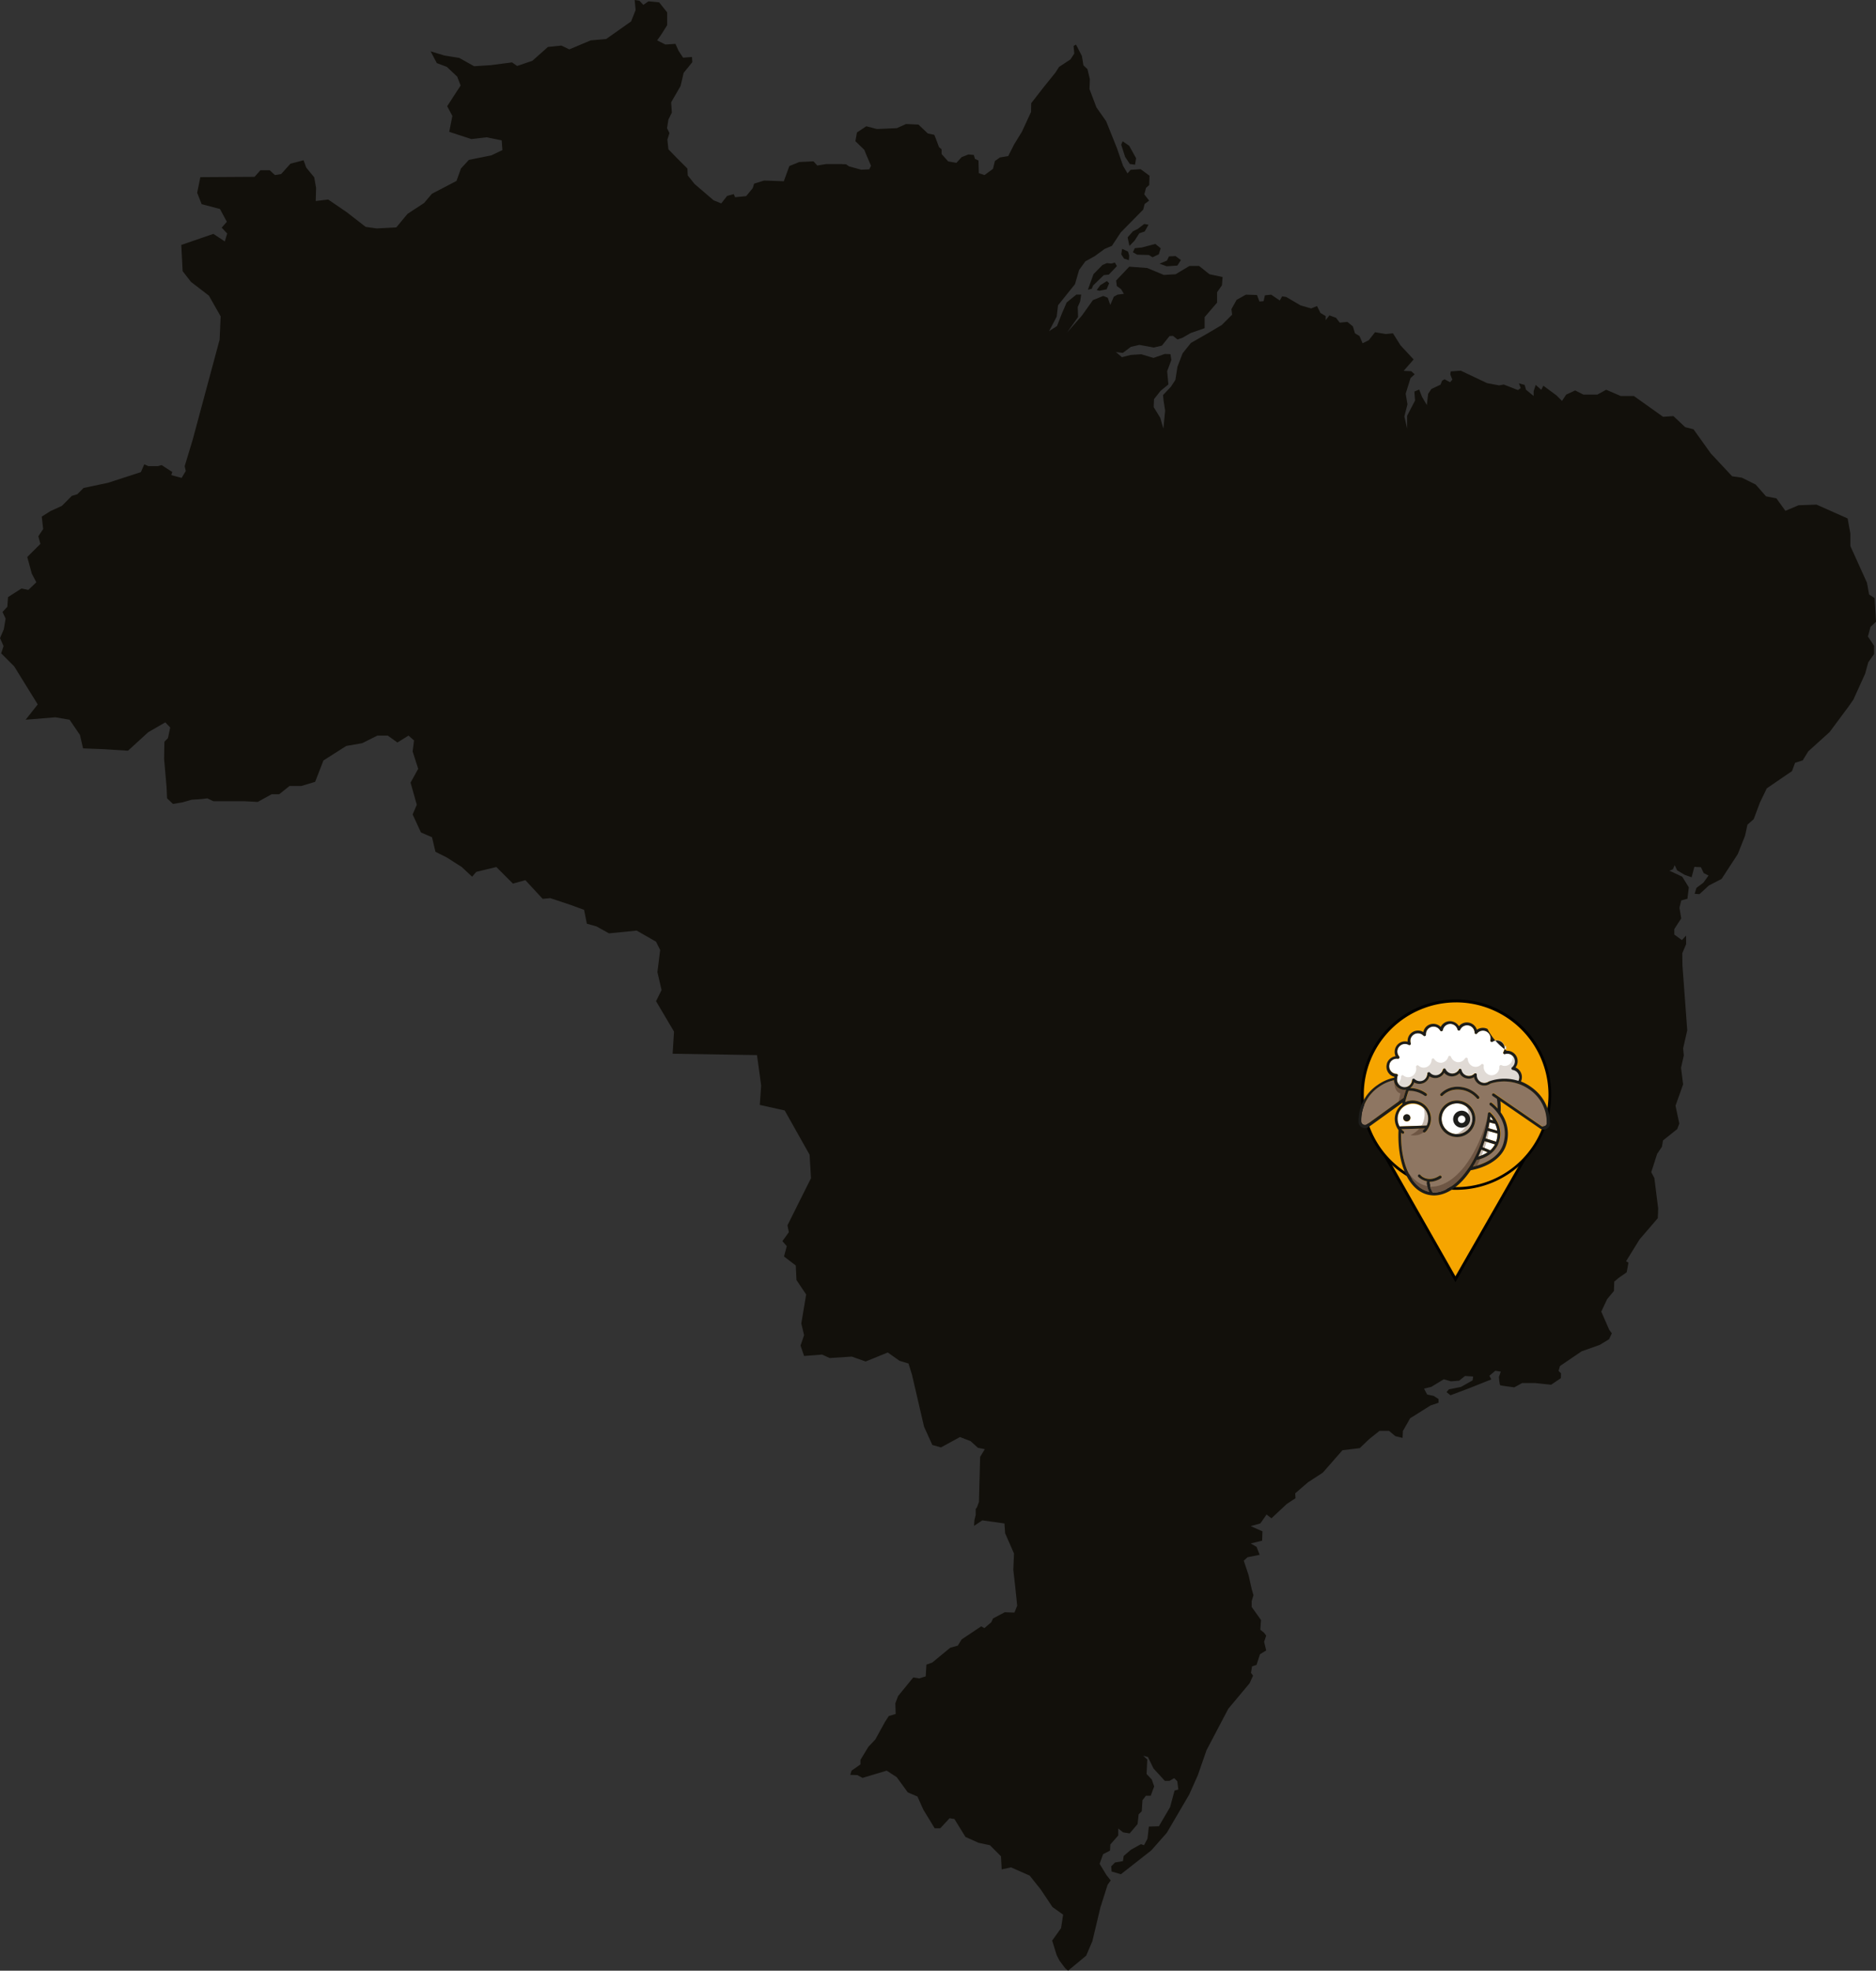 <svg id="Ebene" xmlns="http://www.w3.org/2000/svg" viewBox="0 0 1054.52 1107.49"><rect x="0" y="0" width="1054.52" height="1107.49" fill="#333333" stroke="none"/><defs><style>.cls-1{fill:#12100b;fill-rule:evenodd;}.cls-2{fill:#f6a500;}.cls-3{fill:#fff;}.cls-4{fill:#8e7662;}.cls-5{fill:#e0dad5;}.cls-6{fill:#bf7800;}.cls-7{fill:#6e5644;}.cls-8{fill:#c6bab0;}.cls-9{fill:#1d1d1b;}</style></defs><g id="Brasilien"><path class="cls-1" d="M643.82,80.51l-2.23-2.12-.87-5.26-3.31-6.4-1.35.78.38,4.25-2.13,3.3-6.21,4.09.07-.1-.33.31-2,3.13-6.61,8.2-7,9-.07,4.87-5.17,11.19-4.38,7.12-3.3,6.53-4.66.77-2.83,2-1.07,4.4-4.76,3.5-3.21-1.08-.19-7.11-1.95-.88-.68-2.23-3-.29L573.11,130l-2.92,3.2-4.62-.81-3.7-4.13,0-2.64-1.46-1.27L558.77,120l-1-2.54-3.67-.78-5.25-5-7-.3-5.14,2.32-11.19.49-6-1.55-5.24,3.5-.88,4.88,5,4.86,1.27,3.13,2.52,5.84-1,2-4.55.2-6.82-1.88L508.14,134l-2.23-.05-.47-.14.14.09h-8.74l-4.85.8-2.14-2.35-8,.38L476.28,135l-3.11,8.54-11.07-.4-5.63,1.75-.78,2.54L452,151.91l-6.21.59-.78-1.74-3.69,1L438,156l-4.27-1.74-10.68-9.14-3.87-4.84-.21-3.88-5.82-5.82-4.85-5-.58-5.45,1.17-3.67-1.36-2.72.77-4.86,1.93-3.89-.38-5.82L415.14,90l1.73-7.38,4.86-6-.19-2.92-5,.39L414,70.2l-1.74-3.87-5.64.37-4.65-2.32,2.32-3.3,3.31-5.24V48.65L403.1,43l-6-.58-2.91,2L392,42.06l-2.66-.38.52,5.64-2.52,6.39-14,9.88-8.74.79-12,5.05-4.46-2.14-7.57.78-8.73,7.77-8.55,2.91-2.9-2-12,1.56-9.31.59-8.35-4.67-8.35-1.35-7.76-2.35,3.49,6.61,5.64,2.12,5.82,5.47,1.93,5-7.56,11.64,2.92,5.46-1.76,8.93,12.42,4.08,8.54-1,8.53,1.73.4,5.45L308.77,129l-12.61,2.52-4.47,4.85-2.52,7-13.79,7.19-4.45,5.24-9.27,6.06-6.32,7.61-11,.58-6.23-.87-10.69-8.3-10.36-7.07-7,.84.2-7.39-1.06-5.94-4.48-5.45-1.49-4.13-7.38,1.93-5.24,5.82-3.49.58-2.92-2.71h-5.24l-3.29,3.7-30.47.19L143.41,150l2.52,6.42,10.28,2.7,3.89,7.2-2.91,3.29,3.1,3.3-1.35,4.46-6.41-4.26-18.05,6.22.77,14.74,4.66,6L150,207.83l6.61,11.64-.4,9.12-.19,4-15.13,56.21-4.5,14.87.61,2.69-2.33,3.9-5.82-1.58.58-1.73-6-3.89-2.13.58H116l-2.33-1L111.77,307l-18.44,6-13.78,2.91-3.48,3.5-3.12.95L67.33,326l-6.41,2.91L56.06,332l.78,7-2.71,4.06,1.16,4.28-7.38,7.36,2.54,9.35L53,368.91l-4.46,4.27-3.88-.78-7.57,4.84-.39,5.45-2.72,2.91,1.75,3.7-1,6-2.14,5,2,4.47-1.37,4.05,7.37,7.39,13.2,21.34L47,446.15l16.69-1.36,8,1.36,5.83,8.55,1.74,7.56,11.56.44,13.7.88,11.38-10.41,9.62-5.55,2.73,2.9-1.25,5.94-2,2.06-.18,9.63L126.21,484l.29,6.33,3.3,3.14,5.35-.88,5.16-1.47,5.82-.4,3-.39,2.67,1.27.77.34h0l17.1,0,7.79.41,7.77-4.3h4.27l5.83-4.66h6.62l7.77-2.33,4.66-12,12.83-8.17,8.94-1.54,8.55-4.28h5.84l5.43,3.89,6.23-3.89,3.11,2.72-.78,6.22,3.12,9.72-4.29,7.77,3.5,12.44-2.33,5.44,4.67,10.12,6.22,2.71,1.94,8.17,6.22,3.1,8.56,5.45,5.82,5.43,2.34-2.71,11.27-2.72,9.33,9.32,7-1.93,9.72,10.5,4.27-.41,11.66,3.9L360.9,553l1.55,7.79,5.45,1.53,7,3.89,15.56-1.56,10.88,6.24,2.33,4.67-1.55,12.42,2.33,10.11-3.11,6.23,10.11,17.1-.78,12.45,47.43.76,2.34,17.11-.78,10.88,14,3.12,14,24.88.78,13.2-13.22,26.46.77,3.89-3.61,5,2.45,2.82-1.55,5.82,6.61,5.06.39,8.17,5.45,8.13L483,785.43l1.57,6.6-2,5.84,2,5.85,10.1-.79,4.27,1.94,12.44-.8,7.78,2.75,12.45-5.06,6.6,4.67,5.06,1.54,1.93,6.23,6.8,29.28,4.66,10.26,4.86,1.36,10.67-5.82,6,2.32,4.07,3.71,3.89.77-2.63,4.35-.67,25.34-1.11,3-.72.95,0,3.4-.69,2.8-.25,3.28,4.67-3.1,12.44,1.74.37,5.47,5,11.43-.39,9.13,1.18,10.48,1,9.7-1.55,3.88-5.44-.2-6.59,3.5-1,2.15-3.88,3.28-1.76-1L573.12,963l-2.14,3.5-4.26,1.17L556.62,976l-3.29,1.17-.39,6.6-3.69,1.15-3.3-.56-8.53,10.46-1.56,4.08.2,6-3.89,1.18-2.14,3.3-5.43,9.88-3.89,4.09-4.46,7.37v2.53l-5,3.51-.73,2.38,4,.12,2.9,1.57,13.6-4.07,5.63,3.67,6.21,8.54,5.43,2.32,3.3,7.38,6.4,10.49h3.11l5.24-5.65,2.72.41,6.21,10.08,7.37,3.31,6.41,1.36,6.2,6.22.4,7.35,5.24-1.14,10.48,4.64,6.21,7.78,6.6,9.88,6,4.28-1.16,7.58-5,7,2.53,8.17,1,2,.73,1.29,3.16,4.21,1.52,1.24,10.17-8.43,3.49-8.14,4.48-18.84,4.06-12.81,1.76-2.5-2.33-2.93-3.89-6.4,1.95-5.42,3.88-2,.19-3.46,4.46-5.06v-3.89l2.72,2.15,3.68.59,4.46-5.26.59-5.43,1.75-1.76.4-6.19,1.93-2.53h2.71l1.95-5.24-1.36-3.89-2.92-3.1.4-8.14-2.33-2.14,2.71.77,3.11,6.41,6.4,7h2.53l2.72-1.55,1.73,1.74.59,4.65-2.13.59-2.52,9.31L684,1068l-5.63.18-.78,6.8-1.94,3.68-1.75-.58-5.62,3.12-4.08,3.51-.39,2.89-4.46.76-2.13,2.15.19,2.91,5.24,1.55,17.08-13.39,8.73-9.9,12.62-21.55,4.84-10.87,4.86-14L723,1002l12-14.35,1.94-4.29-1.17-1.54.6-3.69,2.52-.79,1.94-6,3.49-2.13-1.16-4.86,1.16-3.49-1.16-1.56-2.14-1.75.4-5.42-5.25-7.37v-3.29l1-3.32-1-3.49-1.75-7.76-2.7-8.15,2.12-1.93,6.8-1.37L738.92,911l-3.3-1.93,6.41-1.55.19-5.26-6.6-2.91,5.43-1.54,3.49-5,2.73,2.14,8.54-8,5-3.3-.19-2.73,7.18-6.2,8.34-5.43,11.06-12.62,9.71-1.17,5.23-5,5.83-4.68h5.43l3.49,2.94,4.09,1,.19-3.89,4.07-7.15,11.46-7.19L841.2,830V827.9l-2.72-1.74-3.68-.78-1.75-3.31,4.08-1,7-4.25,4.07,1.15,4.57-.37,3.3-2.64,4.58.29-.3,2.16-6.52,3.69-6.8,1.37-1.36,1.56,2.23,1.76,10.41-3.91,12.54-5-1.07-2.05,3.32-2.81,3.1.49-1.07,3s.29,4.48.78,4.68,7.87,1.16,7.87,1.16l4.38-2.41h7.4l8.93.94,5.45-3.69.11-2.71-1.38-1.37.78-2.74,12.16-8.26,10.2-3.62,5.26-3.2,1.54-3.3L937.14,789l-4.47-10.22,3.3-7,3.82-4.6.19-5.26,2.53-2.12,4.45-3.11,1-5.43-1.35-.78,7.55-12.22,10.3-12,.2-5.43-2.14-17.08-1.75-3.31,3.3-10.29,2.71-4.05.59-3.5,8-6.4,1.16-3.12-2.13-10,4.28-12-1.17-9.32,1.56-7-.39-3.9L981,620.68l-2.71-36.53-.08-6.78,2.15-5.06,0-4.86L978,570l-4.27-3.1v-3.1l3.89-6-1-6,1-4.09,3.48-.94.79-6.41-3.7-6L971,531l1.94-.79,1-2.32,1.37,2.91,4.26,2.53,3.89,1.36,1.55-5.85,3.68.2,1.56,3.3,2.72,1.37-2.92,4.05-3.89,2.91-1,3.33,2.72.17,5.25-4.84,7.16-3.69,9.13-14,4.08-10.29,1.35-6.21,3.51-3.11,3.49-9.32,3.87-8,14.17-9.69,1.74-4.67,4.28-1.34,3.11-5.07,12-10.85,10.68-14.38,2.71-3.88,6.59-14.55,1.76-6.41,3.28-4.64V404.6l-3.49-5.22L1084,394l3.12-2.91-.81-13.31-3.1-2-1.18-6.61-9.33-20.6v-7l-1.55-8.53-17.49-7.78-10.1.37-7.38,3.13-5.06-7-5.84-1.15-5.82-6.63-7.78-3.86-5.45-.78-12-12.84-9.73-13.59-4.66-1.17-6.61-6.22-5.82.39L951,264.23h-7.39l-8.17-3.52-5,2.74h-7.78L918,261.1l-5.05,2.35L910.6,267l-3.11-3.11-7.38-5.45-1.17,2.32L895.82,258l-1.16,3.49v2.74l-4.29-3.52L889.6,258l-3.21-.9,1,2.7-1.55,1.09-8-3.11-2.63.47L868.5,257l-14.79-7-5.63.39-.29,1.64,1.17,3-1.27,1.47-3.1-1.67-1.38.78-.88,2.23-5.15,2.45L835.35,263l-.74,6.31-2.73-4.67-1.56-4.06-2.7,1.15.38,5.05-4.46,8.54v7.19l-1.55-6.8,1.74-6.8-1-6,2.72-8.73,2.34-2.16-1.94-1.73-4.28-.19,5.63-6.41-7.38-7.95L815.58,229l-4.08.39-6-1-3.5,4.47-3.49,1.74-1.74-4.08L794.22,229l-1.16-3.89-3.1-2.53-4.27.41-2.13-2.72-3.69-1.36-2.13,2.7v-2.33l-2.92-1.73-1.93-3.88-3.3,1.35-6-1.74-7.95-4.67-2.33-.4-1.36,2.34-4.84-3.28-3.51.37-.76,3.32-2.35.16-1.35-3.66-6.21-.19-5.24,2.91-2.91,5.23.39,3.09-5.82,5.82-7.57,4.49L702,234.41l-4.65,5.81-2.91,7.59-1.16,7.36-2.54,3.88-4.4,4.64.31,3.24.87,5.54-1,10.12-1.76-6.13-3.68-6,.19-4.48,3.7-4.67,4.38-3.58-.7-7.42L691,244l-.48-3.3-3.21-.1-6.32,2.23-6.9-2.06-6,.39-4.85,1.27-3.4-2.9,3.89.48,4.55-3.42,4.78-1.08,8.08,1.48,4.56-1.08,4.28-5.36,1.94-.1,2.53,2,2.72-.89,4.67-2.7,7.88-2.74V219.9l7-8.17v-5.82l2.72-3.88.38-4.67-7.38-1.56-5.83-4.65h-5.43l-7.78,4.65-6.61.39-9.33-3.89-10.11-.76-7.37,7.78.37,3.1,2.43,1.8,1.54,2.61-3.52.42-2.12,1.15-2,4.66L655.26,209l-2.52-1-5.81,2.33-6.21,8.73-8.34,9.51,6.2-8.74-.19-5.61,1.35-3.14.58-3.85h-2.71l-5.44,4.43-2.7,6.23-2.72,7-4.47,2.9,4.27-8.14.77-6.4,9.51-11.84,2.33-8,3.5-4.84,5.24-2.91,5.62-4.08,4.08-1.74,5-7.58,12.61-12.81.77-3.1,2.54-1.94-2.72-3.5,1-3.69,1.76-1.54.19-5.24-5-3.69-5.63.37-1.75,2-2.52-4.28-3.49-10.09-6-14.94-5.44-7.75L645,91.75l.2-5.61-1.36-5.63Zm23.87,53.35L665,129.8,662.83,123l.79-1.93,3.68,2.52,3.88,7-.57,3.66s-2.53-.39-2.92-.39m16.75,56,4.08-1.73,1.17-2.35,3.69-.19,3,2.25-2,3.1-6,.39-4-1.47Zm-15.08-6.43,2.44,1.37,6.6.2,2.05,1.27,3.5-1.66,1.07-3.4-3-2.45-7.57,2-4,.39-1.07,2.32Zm-1.93-3.59-1-4.77,3-3.42,2.72-1.34,3.59-2.75,2.44.4L676,171.79l-3,1-2.63,4.08-2.9,3Zm-.11,5.45-.67-2.22-3.32-1.57-.48,3.11L664.4,187l2.73.89.19-2.55Zm-23.14,19.19,2.05-.49.86-1.95,5.94-5.74,2.82-.29,4.56-4.78-1.15-2-2,.58-2.43-.28-2.53,1.06-5.06,5.16-3.11,8.68Zm4.86.2,2.05-2.74,3.7-2.32,1.26,1.24-1.46,3.43-4,.79-1.55-.4Z" transform="translate(-32.58 -41.68)"/><polygon class="cls-2" points="818.11 718.91 856.78 651.37 779.17 650.49 818.11 718.91"/><path d="M850.69,762.23l-40.36-70.9,80.43.91ZM813.16,693l37.53,65.94L888,693.86Z" transform="translate(-32.58 -41.68)"/><path class="cls-2" d="M903.74,656.85a52.7,52.7,0,1,1-52.68-52.7,52.65,52.65,0,0,1,52.68,52.7" transform="translate(-32.58 -41.68)"/><path d="M851.06,710.34a53.49,53.49,0,1,1,53.48-53.49,53.55,53.55,0,0,1-53.48,53.49m0-105.33A51.91,51.91,0,1,0,903,656.92,52,52,0,0,0,851.06,605" transform="translate(-32.58 -41.68)"/><path class="cls-3" d="M873.05,673.28h0l-3.28-.85c-.12.58-.19,1.17-.33,1.76s-.19,1-.33,1.45l5.1,1.44a12.63,12.63,0,0,0-1.16-3.8" transform="translate(-32.58 -41.68)"/><path class="cls-3" d="M870.11,670.79l1.89.52a18.34,18.34,0,0,0-1.64-2.16c-.06.53-.19,1.11-.25,1.64" transform="translate(-32.58 -41.68)"/><path class="cls-4" d="M871.54,656.39a.75.75,0,0,1,1.11-.19L899,674.33a2,2,0,0,0,3.15-1.63,22.17,22.17,0,0,0-10.41-19.18,25,25,0,0,0-21.15-3c-.06,0-.13.07-.19.07l-.06.06a5.71,5.71,0,0,1-6.49.13,5.88,5.88,0,0,1-2.62-3.8,5.86,5.86,0,0,1-8.12-2.29,5.92,5.92,0,0,1-4.32,1.83,5.7,5.7,0,0,1-4.32-2,5.78,5.78,0,0,1-3.8,2.81,6,6,0,0,1-4.51-.86,5.73,5.73,0,0,1-2.75,3.53,5.79,5.79,0,0,1-5.83-.06,5.79,5.79,0,0,1-2.22,3.08,16.47,16.47,0,0,1,9.1,3.08.75.75,0,0,1,.19,1.11.84.84,0,0,1-.65.34,1.33,1.33,0,0,1-.46-.13,14.77,14.77,0,0,0-9.11-2.81c-.71,2.1-1.38,4.19-1.89,6.35A10.24,10.24,0,0,1,837,670.39a10.05,10.05,0,0,1-1.51,5.31,7,7,0,0,1-1.7,2.22.75.75,0,0,1-.53.19.7.7,0,0,1-.58-.25.74.74,0,0,1,.06-1.11c.33-.34.65-.65.86-.92l-13.22.46a12.3,12.3,0,0,0,1.3,1.17.79.79,0,0,1,.13,1.11.71.71,0,0,1-.59.26.86.86,0,0,1-.52-.19,2.32,2.32,0,0,1-.46-.4c-.4,17.61,5.95,31.16,15.71,33.19H836a13.57,13.57,0,0,1-1.3-5.89,9.63,9.63,0,0,1-4.72-2.42A.75.75,0,0,1,830,702a.76.76,0,0,1,1.11.06c.19.19,4.26,4.39,10.6.34a.8.8,0,1,1,.85,1.36,11.31,11.31,0,0,1-6.21,2h-.13a10.14,10.14,0,0,0,1.77,6c6.8.26,14.07-4.64,20-13.61l.13-.13c1.11-1.7,2.22-3.61,3.27-5.56h0A73.73,73.73,0,0,0,868,673.87c.46-2.22.85-4.38,1.11-6.54a1,1,0,0,1,.52-.66.72.72,0,0,1,.78.13c.33.26,7.91,7,5,16.18a10.2,10.2,0,0,1-.53,1.44v.13c-.06.13-.06.19-.12.25-3.15,6.68-10.22,8.31-12,8.65-.71,1.3-1.44,2.62-2.16,3.79,4.2-1,14.4-4.19,17.08-12.75a18.86,18.86,0,0,0-3.86-18.34,21.79,21.79,0,0,0-3.53-3.46.82.82,0,0,1-.19-1.12.81.81,0,0,1,1.11-.19,21.78,21.78,0,0,1,3.34,3.15,45.69,45.69,0,0,0-.33-5.5l-2.35-1.57a.72.72,0,0,1-.27-1.07m-20,24.22a10.28,10.28,0,1,1,10.28-10.28,10.3,10.3,0,0,1-10.28,10.28m12.3-21.53a.77.77,0,0,1-.53.19.7.7,0,0,1-.58-.25,14.28,14.28,0,0,0-10.6-5h-.07a12.06,12.06,0,0,0-8.58,3.4.79.79,0,0,1-1.11.07.81.81,0,0,1-.06-1.12,13.12,13.12,0,0,1,9.75-3.92h.07A16,16,0,0,1,864,658a.82.82,0,0,1-.08,1.11" transform="translate(-32.58 -41.68)"/><path class="cls-3" d="M834.56,674.19a8.52,8.52,0,0,0,.86-3.8,8.65,8.65,0,0,0-17.29,0,9,9,0,0,0,1.12,4.32l15.31-.52M823.36,668a2,2,0,1,1-2,2,1.94,1.94,0,0,1,2-2" transform="translate(-32.58 -41.68)"/><path class="cls-3" d="M868.79,689.25l-3.53-1.44c-.52,1.3-1.11,2.62-1.7,3.86a18.69,18.69,0,0,0,5.23-2.42" transform="translate(-32.58 -41.68)"/><path class="cls-3" d="M873.82,682.51a11.22,11.22,0,0,0,.53-3.79l-5.63-1.58c-.39,1.45-.77,2.88-1.17,4.26l6,1.89a2.89,2.89,0,0,0,.31-.78" transform="translate(-32.58 -41.68)"/><path class="cls-3" d="M870.23,688.14a12.53,12.53,0,0,0,2.62-3.34L867,683c-.39,1.11-.77,2.22-1.17,3.33l4.38,1.83" transform="translate(-32.58 -41.68)"/><path class="cls-4" d="M821.53,658.68c.47-1.57.93-3.08,1.45-4.64a4.62,4.62,0,0,1-1,.07,8.42,8.42,0,0,1-1.31-.13,6,6,0,0,1-3.67-2.62,5.58,5.58,0,0,1-.86-2.62,23.16,23.16,0,0,0-8.37,3.73,22.45,22.45,0,0,0-10,19.45,1.86,1.86,0,0,0,1.11,1.76,2.19,2.19,0,0,0,2.1-.13l20.54-14.87" transform="translate(-32.58 -41.68)"/><path class="cls-3" d="M860.21,670.41a8.65,8.65,0,1,0-8.65,8.64,8.64,8.64,0,0,0,8.65-8.64" transform="translate(-32.58 -41.68)"/><path class="cls-3" d="M818.39,650.56a4.16,4.16,0,0,0,2.62,1.89,4.27,4.27,0,0,0,5.1-3.14c.06-.26.06-.53.13-.78a.76.76,0,0,1,.52-.72.78.78,0,0,1,.86.19,4.26,4.26,0,0,0,5,.66,4.2,4.2,0,0,0,2.16-3.74.69.69,0,0,1,.52-.71,1,1,0,0,1,.92.19,4.35,4.35,0,0,0,4.13,1.38,4.23,4.23,0,0,0,3.21-3.15.72.72,0,0,1,.72-.58.69.69,0,0,1,.78.46,4.37,4.37,0,0,0,3.79,2.41,4,4,0,0,0,3.8-2.29.66.66,0,0,1,.78-.39.82.82,0,0,1,.65.65,4.28,4.28,0,0,0,7.22,2.1.78.78,0,0,1,.92-.19.7.7,0,0,1,.46.77,4.26,4.26,0,0,0,2,3.93,4.14,4.14,0,0,0,4.72-.13.9.9,0,0,1,.39-.13.36.36,0,0,1,.26-.12,26.62,26.62,0,0,1,16-.13,5.88,5.88,0,0,0,.33-.78,4.29,4.29,0,0,0-3-5.24c-.19-.07-.33-.07-.52-.13a.72.72,0,0,1-.65-.59.83.83,0,0,1,.25-.85,4.32,4.32,0,0,0,1.11-5.44,4.23,4.23,0,0,0-5-2,.74.74,0,0,1-.86-.25,1,1,0,0,1-.07-.92,4.28,4.28,0,0,0-6.08-5.77.81.81,0,0,1-.92,0,.88.88,0,0,1-.34-.86,4.29,4.29,0,0,0-7.46-3.8.74.74,0,0,1-.86.26.76.76,0,0,1-.53-.72,4.25,4.25,0,0,0-8.12-1.63.78.78,0,0,1-.77.46.82.82,0,0,1-.72-.59,4.31,4.31,0,0,0-4.26-3.15,4.19,4.19,0,0,0-4,3.47.83.83,0,0,1-.65.65.9.9,0,0,1-.85-.4,4.27,4.27,0,0,0-8,2.29.88.88,0,0,1-.46.78.86.86,0,0,1-.92-.19,4.26,4.26,0,0,0-7.13,4.32.75.75,0,0,1-.26.86.79.79,0,0,1-.92.06,4.19,4.19,0,0,0-5.24.86l-.07.06a4.25,4.25,0,0,0-.06,5.56.79.79,0,0,1,.06.92.74.74,0,0,1-.77.4,4.25,4.25,0,0,0-4.72,3v.06h0v.07a4.29,4.29,0,0,0,2.94,5.24,5.49,5.49,0,0,0,1,.13.69.69,0,0,1,.65.39.83.83,0,0,1,0,.78,9.57,9.57,0,0,0-.33,1,4.51,4.51,0,0,0,.62,3.22" transform="translate(-32.58 -41.68)"/><path class="cls-5" d="M879,631.39h.26a4.05,4.05,0,0,0-.34-2.17,2.41,2.41,0,0,1-.52.66.81.81,0,0,0-.19.92A.84.84,0,0,0,879,631.39Z" transform="translate(-32.58 -41.68)"/><path class="cls-5" d="M884.9,643.11a4.41,4.41,0,0,0-2.23-.78l.13-.12a4.61,4.61,0,0,0,1.24-5.69,4.36,4.36,0,0,0-1.3-1.51,5,5,0,0,1,0,1.89,4.39,4.39,0,0,1-5.17,3.73,4.22,4.22,0,0,1-1-.33.69.69,0,0,0-.78.06.94.94,0,0,0-.4.78,6.47,6.47,0,0,1-.06,1.11,4.55,4.55,0,0,1-3.67,3.67,4.21,4.21,0,0,1-1.58-.06h0a4.73,4.73,0,0,1-3.46-5.24.89.89,0,0,0-.46-.92.72.72,0,0,0-.53-.07.68.68,0,0,0-.46.26,4.36,4.36,0,0,1-4.84,1,4.77,4.77,0,0,1-2.69-4,.77.77,0,0,0-.65-.78.9.9,0,0,0-.92.4,4.46,4.46,0,0,1-4.13,2.1,4.66,4.66,0,0,1-3.74-3,.9.9,0,0,0-.77-.59.88.88,0,0,0-.78.59,4.62,4.62,0,0,1-3.53,3.27h0a4.35,4.35,0,0,1-4.32-2,.75.75,0,0,0-.92-.33.83.83,0,0,0-.59.78,4.55,4.55,0,0,1-2.75,4,4.26,4.26,0,0,1-4.58-.78.81.81,0,0,0-1-.06.89.89,0,0,0-.4.92A4.85,4.85,0,0,1,827,646a4.24,4.24,0,0,1-5.56.07.72.72,0,0,0-.86-.07,1,1,0,0,0-.46.78,3,3,0,0,1-.12,1.05,4.86,4.86,0,0,1-1.83,2.88,3.69,3.69,0,0,0,2.1,1.82,3.87,3.87,0,0,0,3.21-.06,4.1,4.1,0,0,0,2.22-2.41,5.32,5.32,0,0,0,.25-1,.78.78,0,0,1,.53-.65.88.88,0,0,1,.78.19,4.09,4.09,0,0,0,5.24.78,4.76,4.76,0,0,0,2.1-4,.83.83,0,0,1,.52-.78.85.85,0,0,1,.92.19,4.15,4.15,0,0,0,4.2,1.39,4.32,4.32,0,0,0,3.14-3.34.85.85,0,0,1,.65-.65.67.67,0,0,1,.78.46,4.3,4.3,0,0,0,3.8,2.49h0a4.22,4.22,0,0,0,3.8-2.49.69.69,0,0,1,.78-.46.83.83,0,0,1,.65.65,4.22,4.22,0,0,0,7.28,2.1.76.76,0,0,1,.92-.19.7.7,0,0,1,.46.77,4.42,4.42,0,0,0,2,4.06,4.13,4.13,0,0,0,4.64-.13.62.62,0,0,1,.46-.13,1.19,1.19,0,0,1,.46.13c.06.06.19.19.19.25s.19-.06.25-.12a.84.84,0,0,1,.53-.26c2.75-.25,5.37-1,8.18-.59a42.18,42.18,0,0,1,6.55,1.39,4.25,4.25,0,0,0,.33-.78,4.58,4.58,0,0,0,.25-1.58.59.59,0,0,0,.66-.58,3.51,3.51,0,0,0-2.1-4.12" transform="translate(-32.58 -41.68)"/><path class="cls-6" d="M816.42,649.07v1.18a10.77,10.77,0,0,0,.52,1.17,6.09,6.09,0,0,0,3.67,2.62,4.73,4.73,0,0,0,1.31.13,5.38,5.38,0,0,0,1-.06h0c-.52,1.51-1,3.08-1.44,4.64l-2.69,2-.13.71A33,33,0,0,0,822,660c0-.14,1.58-6.35,1.58-6.35a3.53,3.53,0,0,1-.72.06,4.84,4.84,0,0,1-3.08-1.17c-1.83-1.62-2.81-3.07-3.4-3.45" transform="translate(-32.58 -41.68)"/><path class="cls-7" d="M816.42,650.31c.19,5.43,3.34,5.83,3.34,5.83l-1,4.58,2.69-2c.46-1.58.92-3.09,1.44-4.64a5.38,5.38,0,0,1-1,.06,7.45,7.45,0,0,1-1.31-.13,6,6,0,0,1-3.67-2.62c-.19-.4-.31-.71-.52-1.11" transform="translate(-32.58 -41.68)"/><path class="cls-6" d="M832.59,663.19a7.73,7.73,0,0,1,.34,1.18,8.67,8.67,0,0,1,2.49,6,9.41,9.41,0,0,1-.86,3.8l-2.94.06a8.53,8.53,0,0,1-1.24,1.64l3.21-.13a4.78,4.78,0,0,1-.85.92.8.8,0,0,0-.07,1.12l.07.06a9.62,9.62,0,0,0,2.94-3.92c2.08-5.5-3.09-10.75-3.09-10.75" transform="translate(-32.58 -41.68)"/><path class="cls-7" d="M833.64,675.83l-3.21.12a15.56,15.56,0,0,1-5,3.61,7.24,7.24,0,0,0,2,.19,8.72,8.72,0,0,0,5.49-1.83l-.06-.06a.76.76,0,0,1,.06-1.11c.26-.32.51-.65.78-.92" transform="translate(-32.58 -41.68)"/><path class="cls-8" d="M832.93,664.39a13.28,13.28,0,0,1-1.31,9.94l2.94-.06a8.52,8.52,0,0,0,.86-3.8,8.4,8.4,0,0,0-2.49-6.08" transform="translate(-32.58 -41.68)"/><path class="cls-6" d="M856.28,662.67h-.06a7.23,7.23,0,0,1,.71.86,8.62,8.62,0,0,1-5.3,15.44H851a13,13,0,0,1-2,.65,6.64,6.64,0,0,0,1.89.19,10,10,0,0,0,9.55-5.89c1.94-5.42-3.31-11.25-4.23-11.25" transform="translate(-32.58 -41.68)"/><path class="cls-8" d="M856.87,663.59C859,667,859.75,675.51,851,679h.58a8.63,8.63,0,0,0,5.31-15.45" transform="translate(-32.58 -41.68)"/><path class="cls-8" d="M825.33,703.79c2.42,4.13,6.68,9,13.16,9a15,15,0,0,0,6.67-1.64l1.57-1c-.46-.06-.85-.06-1.3-.13a15.89,15.89,0,0,1-6.88,1.7H838a8.59,8.59,0,0,1-1.44-3.21,7.57,7.57,0,0,1-1.7-.19,12.15,12.15,0,0,0,1,3.15h-.07c-3.79-.78-7.13-3.4-9.69-7.26a2.32,2.32,0,0,0-.78-.48" transform="translate(-32.58 -41.68)"/><path class="cls-6" d="M822.84,698.42A18.65,18.65,0,0,0,824,701.1c.19.13.46.26.65.4-.13-.25-.25-.52-.4-.78-.9-1.39-1.36-2.3-1.36-2.3m46.47-31a29.93,29.93,0,0,1-.78,3c-.19,1.17-.39,2.29-.65,3.46a73.74,73.74,0,0,1-6.48,18.53h0a57.73,57.73,0,0,1-3.27,5.56l-.13.13a36.61,36.61,0,0,1-10.07,10.53c.33,0,.65.06,1,.06,9.3-6.54,10.22-10.07,10.22-10.07l3.21-.86s.19-.4.58-1.11c-.92.25-1.76.52-2.41.65.71-1.24,1.51-2.49,2.16-3.8a13.21,13.21,0,0,0,2-.46c.25-.65.59-1.3.86-2-.72.25-1.38.52-1.89.65.59-1.24,1.17-2.56,1.7-3.86l1.24.52a10.7,10.7,0,0,0,.52-1.51l-1.22-.49c.4-1.11.86-2.22,1.17-3.33l1.12.33a10,10,0,0,1,.46-1.57l-1.05-.34a39.9,39.9,0,0,0,1.17-4.26l.78.2.19-1.58-.65-.19c.13-.46.19-1,.34-1.44s.25-1.18.33-1.77l.19.07a16,16,0,0,0-.59-5" transform="translate(-32.58 -41.68)"/><path d="M847.91,708.7a19.48,19.48,0,0,1-2.49,1.38c.39.07.85.07,1.3.13.78-.53,1.51-1,2.16-1.45a5.21,5.21,0,0,0-1-.06m-24-7.6c.4.78.86,1.7,1.38,2.69a9.59,9.59,0,0,0,.86.46,22.59,22.59,0,0,1-1.57-2.68,7.15,7.15,0,0,0-.67-.47" transform="translate(-32.58 -41.68)"/><path class="cls-8" d="M869.77,672.43c-.12.58-.19,1.17-.33,1.76s-.19,1-.33,1.45l.65.19a32.22,32.22,0,0,0,.19-3.34l-.18-.06" transform="translate(-32.58 -41.68)"/><path class="cls-7" d="M824.22,700.64c.13.26.25.53.4.78a15.57,15.57,0,0,0,1.57,2.69c2.56,3.86,5.89,6.48,9.69,7.26H836a10.24,10.24,0,0,1-1.05-3.15c-5.33-.9-8.92-5-10.68-7.58m40.37-7.59a16.42,16.42,0,0,1-2,.46c-.71,1.3-1.44,2.62-2.16,3.8.65-.13,1.51-.4,2.42-.65.41-.8,1-2.1,1.71-3.61m3.94-22.64c-3.6,13-12.1,31.74-25.47,37a15.35,15.35,0,0,1-5.83,1.17h-.71a8,8,0,0,0,1.44,3.21h.59a15.76,15.76,0,0,0,6.88-1.7,25.89,25.89,0,0,0,2.5-1.38A36.61,36.61,0,0,0,858,698.17l.13-.13c1.11-1.7,2.22-3.61,3.27-5.56h0A73.32,73.32,0,0,0,867.88,674c.26-1.25.45-2.43.65-3.54" transform="translate(-32.58 -41.68)"/><path class="cls-8" d="M865.26,687.74c-.52,1.31-1.11,2.62-1.7,3.86a10.39,10.39,0,0,0,1.89-.65c.33-.86.72-1.76,1-2.68l-1.24-.53" transform="translate(-32.58 -41.68)"/><path class="cls-8" d="M868.72,677.14c-.39,1.45-.77,2.88-1.17,4.26l1.05.34a35.62,35.62,0,0,0,.92-4.39l-.8-.21" transform="translate(-32.58 -41.68)"/><path class="cls-8" d="M867.09,683c-.4,1.11-.78,2.22-1.18,3.33l1.18.53c.39-1.12.78-2.29,1.11-3.47l-1.11-.39" transform="translate(-32.58 -41.68)"/><path class="cls-9" d="M851.58,660.13a10.28,10.28,0,1,0,10.28,10.28A10.3,10.3,0,0,0,851.58,660.13Zm-8.64,10.28a8.64,8.64,0,1,1,8.64,8.64A8.64,8.64,0,0,1,842.94,670.41Z" transform="translate(-32.58 -41.68)"/><path class="cls-9" d="M852.1,652.41h0a13.16,13.16,0,0,0-9.75,3.92.75.75,0,0,0,.06,1.11.74.74,0,0,0,1.11-.06,11.76,11.76,0,0,1,8.58-3.4h.07a14.27,14.27,0,0,1,10.6,5,.7.7,0,0,0,.58.26.78.78,0,0,0,.59-1.31A15.9,15.9,0,0,0,852.1,652.41Z" transform="translate(-32.58 -41.68)"/><path class="cls-9" d="M823.36,671.84a2,2,0,1,0-2-2A1.93,1.93,0,0,0,823.36,671.84Z" transform="translate(-32.58 -41.68)"/><path class="cls-9" d="M892.62,652.14a25.19,25.19,0,0,0-5.1-2.69,6.77,6.77,0,0,0,.33-.92,5.84,5.84,0,0,0-3.4-6.94,5.84,5.84,0,0,0,.46-6.42,6,6,0,0,0-5.37-3,32.46,32.46,0,0,1-10.8-12.24,5.89,5.89,0,0,0-6,.46,5.84,5.84,0,0,0-4.45-4,5.77,5.77,0,0,0-5.63,2,5.92,5.92,0,0,0-5.24-2.81,5.81,5.81,0,0,0-5,3.21,5.85,5.85,0,0,0-5.77-1.51,5.71,5.71,0,0,0-4,4.39,5.84,5.84,0,0,0-8.83,5.43,5.83,5.83,0,0,0-5.84,1.83l-.06.06a6,6,0,0,0-.86,6.28,6,6,0,0,0-4.91,4.13v.19a5.83,5.83,0,0,0,4,7.2c.07,0,.2.06.26.06s-.06.19-.06.33v.13a24.8,24.8,0,0,0-9.43,4.13,24.08,24.08,0,0,0-10.67,20.75,3.47,3.47,0,0,0,2,3.15,3.67,3.67,0,0,0,1.63.4A3.92,3.92,0,0,0,802,675l19-13.68c-.07.34-.19.72-.26,1.05a10.28,10.28,0,0,0-4.13,8.18,10.54,10.54,0,0,0,2.1,6.22c-.86,19.44,5.89,34.09,16.89,36.4a16.23,16.23,0,0,0,3,.33c7.13,0,14.6-5.1,20.68-14.14a35.94,35.94,0,0,0,8.31-2.56c6-2.68,10-6.73,11.59-11.58a20.18,20.18,0,0,0-3.09-18.46,43.1,43.1,0,0,0-.12-6.21l22.24,15.3a3.65,3.65,0,0,0,3.74.25,3.61,3.61,0,0,0,1.89-3.21C903.68,666.67,901.77,658.28,892.62,652.14Zm-93.74,21.54a2,2,0,0,1-1.11-1.76,22.51,22.51,0,0,1,10-19.45,23.09,23.09,0,0,1,8.37-3.73,5.33,5.33,0,0,0,.86,2.62,6.08,6.08,0,0,0,3.67,2.62,4.7,4.7,0,0,0,1.3.13,4.62,4.62,0,0,0,1-.07c-.52,1.51-1,3.08-1.44,4.64L801,673.54A1.92,1.92,0,0,1,798.88,673.68Zm19.32-27.3a.81.81,0,0,0,0-.77.74.74,0,0,0-.65-.4,5.6,5.6,0,0,1-1-.13,4.28,4.28,0,0,1-2.94-5.24v-.07h0v-.06a4.27,4.27,0,0,1,4.72-3,.71.71,0,0,0,.78-.4,1,1,0,0,0-.06-.92,4.25,4.25,0,0,1,.06-5.56l.06-.06a4.3,4.3,0,0,1,5.25-.86.82.82,0,0,0,.92-.06.85.85,0,0,0,.25-.86,4.21,4.21,0,0,1,1.83-5,4.3,4.3,0,0,1,5.31.72.81.81,0,0,0,.92.19.71.71,0,0,0,.46-.78,4.27,4.27,0,0,1,8-2.29.86.86,0,0,0,.86.4.82.82,0,0,0,.65-.65,4.32,4.32,0,0,1,4-3.47,4.24,4.24,0,0,1,4.26,3.15.76.76,0,0,0,.71.59.78.78,0,0,0,.78-.46,4.25,4.25,0,0,1,8.12,1.63.7.7,0,0,0,.52.72.73.73,0,0,0,.86-.26,4.23,4.23,0,0,1,5.24-1.11,4.32,4.32,0,0,1,2.23,4.91.86.86,0,0,0,.33.86.81.81,0,0,0,.92,0,4.29,4.29,0,0,1,6.09,5.77.82.82,0,0,0,.06.92.71.71,0,0,0,.86.25,4.22,4.22,0,0,1,5,2,4.36,4.36,0,0,1-1.11,5.44.7.7,0,0,0-.26.85.74.74,0,0,0,.65.59,1.38,1.38,0,0,1,.53.13,4.28,4.28,0,0,1,3,5.24,3.55,3.55,0,0,1-.34.78,25.6,25.6,0,0,0-16,.13c-.06.06-.19.06-.25.13a1.13,1.13,0,0,0-.4.12,4.25,4.25,0,0,1-4.72.13,4.34,4.34,0,0,1-2-3.92.75.75,0,0,0-.46-.78.82.82,0,0,0-.92.19,4.27,4.27,0,0,1-7.21-2.1.85.85,0,0,0-.65-.65.72.72,0,0,0-.78.4A4.3,4.3,0,0,1,849,645a4.18,4.18,0,0,1-3.8-2.41.78.78,0,0,0-.78-.46.89.89,0,0,0-.71.59,4.36,4.36,0,0,1-3.21,3.14,4.21,4.21,0,0,1-4.13-1.38.79.79,0,0,0-.92-.19.77.77,0,0,0-.53.71,4.36,4.36,0,0,1-2.16,3.74,4.25,4.25,0,0,1-5-.65,1,1,0,0,0-.86-.19,1,1,0,0,0-.53.71,3.42,3.42,0,0,1-.12.78,4.19,4.19,0,0,1-5.1,3.15,4.13,4.13,0,0,1-2.63-1.9,4.33,4.33,0,0,1-.52-3.2A2.12,2.12,0,0,1,818.2,646.38Zm8.56,15.38a8.65,8.65,0,0,1,8.65,8.65,9.58,9.58,0,0,1-.86,3.8l-15.26.52a8.92,8.92,0,0,1-1.11-4.32A8.56,8.56,0,0,1,826.76,661.76Zm47.65,2.88a22.58,22.58,0,0,0-3.33-3.15.8.8,0,0,0-.93,1.31,21.79,21.79,0,0,1,3.53,3.46c3.21,3.86,6.42,10.15,3.86,18.34-2.68,8.58-12.9,11.79-17.08,12.75.72-1.23,1.51-2.49,2.16-3.79,1.83-.34,8.9-2,12-8.65a.48.48,0,0,0,.12-.25v-.13a10.2,10.2,0,0,0,.53-1.44c2.89-9.15-4.71-15.89-5-16.16a.7.7,0,0,0-.78-.13.93.93,0,0,0-.53.65c-.25,2.16-.65,4.32-1.11,6.55a73.66,73.66,0,0,1-6.48,18.52h0a57.92,57.92,0,0,1-3.27,5.57l-.13.12c-6,9-13.22,13.87-20,13.62a10.19,10.19,0,0,1-1.76-6h.13a11.83,11.83,0,0,0,6.21-2,.8.8,0,0,0,.25-1.11.82.82,0,0,0-1.11-.26c-6.42,4.06-10.47-.12-10.6-.33a.79.79,0,1,0-1.17,1,9.6,9.6,0,0,0,4.72,2.41,12.64,12.64,0,0,0,1.3,5.9h-.06c-9.76-2.1-16.1-15.57-15.72-33.19a5.72,5.72,0,0,1,.46.4.82.82,0,0,0,.53.19.86.86,0,0,0,.59-.26.83.83,0,0,0-.13-1.11c-.53-.46-1-.86-1.3-1.18l13.21-.46a4.78,4.78,0,0,1-.85.92.8.8,0,0,0-.07,1.12.73.73,0,0,0,.59.25.77.77,0,0,0,.53-.19,7.34,7.34,0,0,0,1.7-2.22,10,10,0,0,0,1.5-5.31,10.29,10.29,0,0,0-10.27-10.28,9.9,9.9,0,0,0-4.2.92c.52-2.16,1.18-4.32,1.89-6.35a14.87,14.87,0,0,1,9.11,2.81,1.25,1.25,0,0,0,.46.12.79.79,0,0,0,.46-1.44,16.45,16.45,0,0,0-9.11-3.08,5.67,5.67,0,0,0,2.23-3.09,6,6,0,0,0,5.83.07,5.75,5.75,0,0,0,2.75-3.53,6,6,0,0,0,4.51.86,5.81,5.81,0,0,0,3.8-2.81,5.64,5.64,0,0,0,4.32,2,6,6,0,0,0,4.32-1.83,5.63,5.63,0,0,0,3.61,2.87,5.72,5.72,0,0,0,4.51-.58,6.12,6.12,0,0,0,2.62,3.79,5.87,5.87,0,0,0,6.48-.12l.07-.07a.25.25,0,0,0,.19-.06,24.76,24.76,0,0,1,21.15,2.94A22.31,22.31,0,0,1,902,672.81a1.89,1.89,0,0,1-1,1.76,2,2,0,0,1-2.09-.13l-26.32-18.11a.8.8,0,1,0-.92,1.3l2.35,1.58A34.69,34.69,0,0,1,874.41,664.64Zm-5,9.55c.13-.59.25-1.18.33-1.76l3.28.85h0a13.51,13.51,0,0,1,1.17,3.8l-5.1-1.44A13.78,13.78,0,0,0,869.44,674.19Zm.67-3.4c.06-.53.19-1.11.25-1.64a27,27,0,0,1,1.64,2.16Zm-1.39,6.35,5.63,1.58a13,13,0,0,1-.53,3.79c-.06.26-.19.53-.25.78l-6-1.89C868,680,868.39,678.57,868.72,677.14ZM867.09,683l5.83,1.82a13.56,13.56,0,0,1-2.62,3.34l-4.39-1.83C866.31,685.2,866.69,684.09,867.09,683Zm-1.83,4.76,3.53,1.45a18.45,18.45,0,0,1-5.25,2.41C864.15,690.36,864.74,689.12,865.26,687.74Z" transform="translate(-32.58 -41.68)"/><path class="cls-9" d="M854.19,675.44a4.78,4.78,0,1,1,4.78-4.78A4.81,4.81,0,0,1,854.19,675.44Zm0-6.81a2.1,2.1,0,1,0,2.09,2.1A2.07,2.07,0,0,0,854.19,668.63Z" transform="translate(-32.58 -41.68)"/></g></svg>